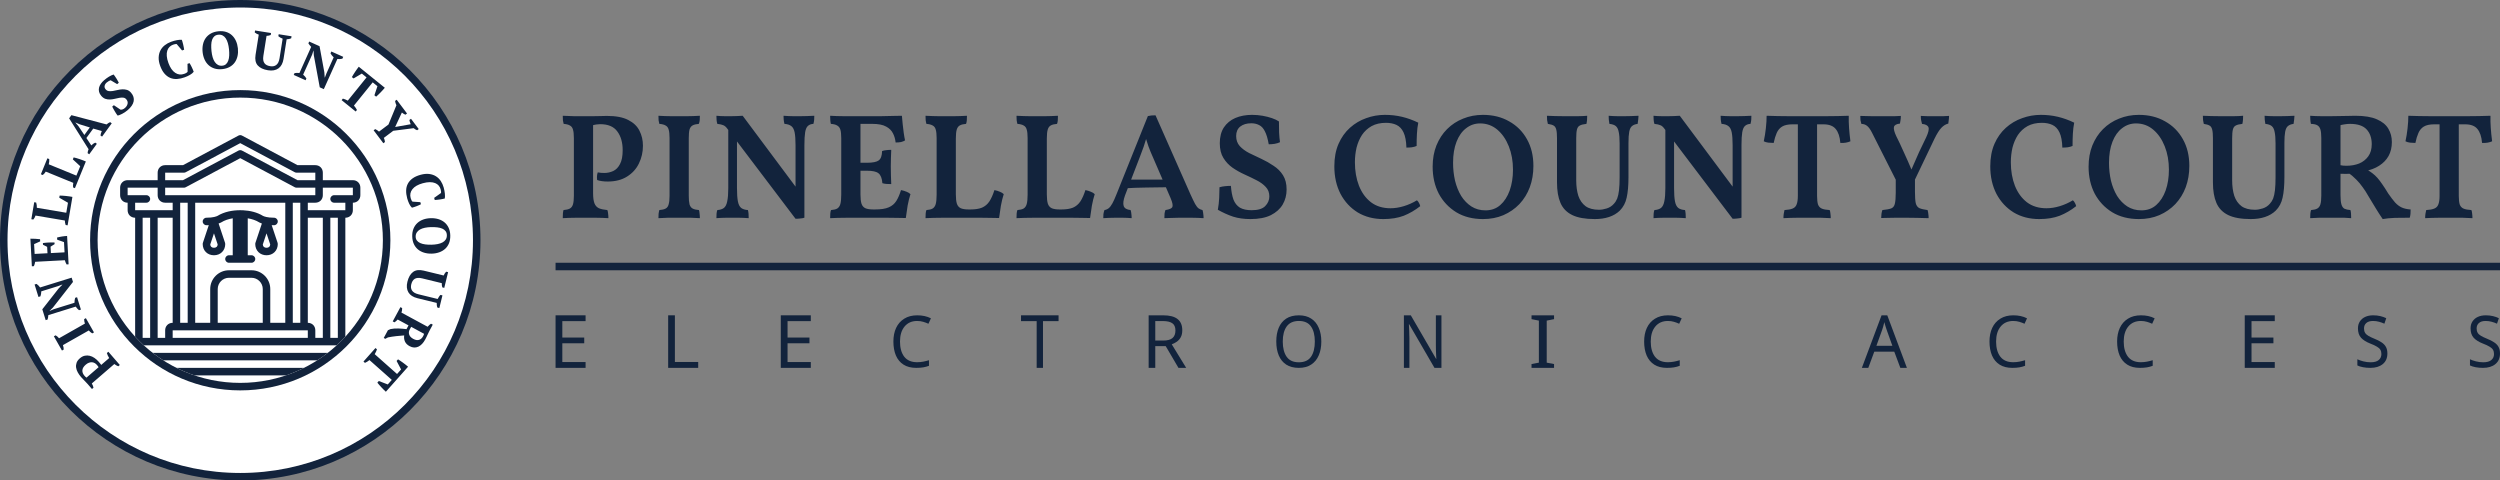 <svg width="333" height="64" viewBox="0 0 333 64" fill="none" xmlns="http://www.w3.org/2000/svg">
<rect x="0" y="0" width="333" height="64" fill="#808080" stroke="none"/>
<circle cx="32" cy="32" r="32" fill="#12233C"/>
<circle cx="32" cy="32" r="31" fill="white"/>
<circle cx="32" cy="32" r="20" fill="#12233C"/>
<circle cx="32" cy="32" r="19" fill="white"/>
<path d="M40.491 49C39.722 49.385 38.924 49.721 38.1 50H25.9C25.076 49.721 24.278 49.385 23.509 49H40.491Z" fill="#12233C"/>
<path d="M43.662 47C43.208 47.354 42.738 47.688 42.252 48H21.748C21.262 47.688 20.792 47.354 20.338 47H43.662Z" fill="#12233C"/>
<path fill-rule="evenodd" clip-rule="evenodd" d="M32.394 28.01C33.315 28.057 34.246 28.275 35.032 28.757C35.168 28.823 35.592 29 36.5 29C36.776 29 37 29.224 37 29.5C37 29.776 36.776 30 36.5 30C36.392 30 36.289 29.995 36.19 29.991L36.975 32.342C36.992 32.393 37 32.446 37 32.5C37 32.914 36.859 33.297 36.578 33.578C36.297 33.859 35.914 34 35.5 34C35.086 34 34.703 33.859 34.422 33.578C34.141 33.297 34 32.914 34 32.5L34.007 32.42C34.011 32.394 34.017 32.367 34.025 32.342L34.881 29.773C34.753 29.729 34.653 29.686 34.576 29.647C34.562 29.64 34.548 29.632 34.535 29.624C34.092 29.347 33.566 29.17 33 29.078V34H33.5C33.776 34 34 34.224 34 34.5C34 34.776 33.776 35 33.5 35H30.5C30.224 35 30 34.776 30 34.5C30 34.224 30.224 34 30.5 34H31V29.078C30.433 29.17 29.908 29.347 29.465 29.624C29.451 29.632 29.438 29.64 29.424 29.647C29.347 29.686 29.246 29.729 29.118 29.773L29.975 32.342C29.992 32.393 30 32.446 30 32.5C30 32.914 29.86 33.297 29.578 33.578C29.297 33.859 28.914 34 28.5 34C28.086 34 27.703 33.859 27.422 33.578C27.14 33.297 27 32.914 27 32.5L27.007 32.42C27.011 32.394 27.017 32.367 27.025 32.342L27.809 29.991C27.711 29.995 27.608 30 27.5 30C27.224 30 27 29.776 27 29.5C27 29.224 27.224 29 27.5 29C28.406 29 28.831 28.823 28.967 28.757C29.866 28.206 30.954 28 32 28L32.394 28.01ZM28.005 32.564C28.017 32.714 28.069 32.811 28.129 32.871C28.198 32.94 28.314 33 28.5 33C28.686 33 28.802 32.94 28.871 32.871C28.931 32.811 28.982 32.714 28.994 32.564L28.5 31.082L28.005 32.564ZM35.005 32.564C35.017 32.714 35.069 32.811 35.129 32.871C35.197 32.94 35.314 33 35.5 33C35.686 33 35.803 32.94 35.871 32.871C35.931 32.811 35.982 32.714 35.994 32.564L35.5 31.082L35.005 32.564Z" fill="#12233C"/>
<path fill-rule="evenodd" clip-rule="evenodd" d="M31.821 18.033C31.956 17.982 32.107 17.99 32.235 18.059L39.626 22H42C42.264 22 42.522 22.09 42.716 22.284C42.91 22.478 43 22.736 43 23V24H47C47.264 24 47.522 24.09 47.716 24.284C47.91 24.478 48 24.736 48 25V26C48 26.264 47.91 26.522 47.716 26.716C47.546 26.885 47.327 26.976 47.099 26.996L47 27V28C47 28.264 46.91 28.522 46.716 28.716C46.546 28.885 46.327 28.976 46.099 28.996L46 29V44.844C45.631 45.245 45.246 45.631 44.845 46H19.155C18.754 45.631 18.369 45.245 18 44.844V29L17.901 28.996C17.673 28.976 17.454 28.885 17.284 28.716C17.09 28.522 17 28.264 17 28V27L16.901 26.996C16.673 26.976 16.454 26.885 16.284 26.716C16.09 26.522 16 26.264 16 26V25C16 24.736 16.09 24.478 16.284 24.284C16.478 24.09 16.736 24 17 24H21V23C21 22.736 21.09 22.478 21.284 22.284C21.478 22.09 21.736 22 22 22H24.374L31.765 18.059L31.821 18.033ZM19 45H20V29H19V45ZM21 45H22V44C22 43.736 22.09 43.478 22.284 43.284C22.454 43.114 22.673 43.024 22.901 43.004L23 43V29H21V45ZM23 45H41V44H23V45ZM41 43L41.099 43.004C41.327 43.024 41.546 43.114 41.716 43.284C41.91 43.478 42 43.736 42 44V45H43V29H41V43ZM44 45H45V29H44V45ZM24 43H25V27H24V43ZM26 43H28V38.5C28 37.124 29.124 36 30.5 36H33.5C34.876 36 36 37.124 36 38.5V43H38V27H26V43ZM30.5 37C29.676 37 29 37.676 29 38.5V43H35V38.5C35 37.676 34.324 37 33.5 37H30.5ZM39 43H40V27H39V43ZM17 26H19.5C19.776 26 20 26.224 20 26.5C20 26.776 19.776 27 19.5 27H18V28H23V27H22C21.736 27 21.478 26.91 21.284 26.716C21.09 26.522 21 26.264 21 26V25H17V26ZM43 26C43 26.264 42.91 26.522 42.716 26.716C42.522 26.91 42.264 27 42 27H41V28H46V27H44.5C44.224 27 44 26.776 44 26.5C44 26.224 44.224 26 44.5 26H47V25H43V26ZM24.735 24.941C24.663 24.98 24.582 25 24.5 25H22V26H42V25H39.5C39.418 25 39.337 24.98 39.265 24.941L32 21.066L24.735 24.941ZM24.735 22.941C24.663 22.98 24.582 23 24.5 23H22V24H24.374L31.765 20.059L31.821 20.033C31.956 19.982 32.107 19.99 32.235 20.059L39.626 24H42V23H39.5C39.418 23 39.337 22.98 39.265 22.941L32 19.066L24.735 22.941Z" fill="#12233C"/>
<path fill-rule="evenodd" clip-rule="evenodd" d="M59.811 32.389C59.691 32.685 59.521 32.936 59.299 33.139C59.076 33.342 58.812 33.498 58.504 33.608C58.195 33.718 57.859 33.777 57.496 33.785C57.132 33.793 56.794 33.749 56.481 33.653C56.169 33.558 55.897 33.413 55.666 33.22C55.435 33.026 55.254 32.784 55.121 32.493C54.989 32.202 54.919 31.865 54.91 31.482C54.901 31.1 54.957 30.76 55.076 30.463C55.196 30.167 55.366 29.916 55.589 29.71C55.811 29.504 56.075 29.347 56.383 29.237C56.691 29.128 57.027 29.069 57.391 29.061C57.755 29.053 58.093 29.097 58.405 29.192C58.718 29.288 58.99 29.434 59.221 29.629C59.451 29.825 59.633 30.068 59.766 30.359C59.898 30.651 59.969 30.987 59.977 31.37C59.985 31.752 59.93 32.092 59.811 32.389ZM59.352 30.789C59.243 30.646 59.096 30.534 58.91 30.452C58.724 30.37 58.503 30.314 58.248 30.285C57.993 30.255 57.716 30.244 57.417 30.25C57.119 30.257 56.843 30.287 56.59 30.339C56.336 30.391 56.119 30.47 55.936 30.574C55.755 30.678 55.613 30.81 55.512 30.969C55.41 31.127 55.361 31.316 55.366 31.535C55.371 31.736 55.427 31.905 55.535 32.043C55.644 32.18 55.79 32.292 55.977 32.376C56.163 32.46 56.384 32.52 56.639 32.554C56.894 32.588 57.171 32.602 57.47 32.595C57.768 32.588 58.044 32.56 58.297 32.51C58.551 32.46 58.769 32.385 58.95 32.286C59.133 32.186 59.274 32.057 59.376 31.898C59.478 31.739 59.525 31.548 59.521 31.324C59.516 31.109 59.46 30.931 59.352 30.789ZM58.967 26.504C58.852 26.528 58.731 26.549 58.604 26.568C58.476 26.586 58.349 26.602 58.224 26.614C58.1 26.627 57.994 26.635 57.908 26.64L57.83 26.356L58.747 25.704C58.758 25.658 58.758 25.587 58.747 25.494C58.735 25.4 58.717 25.306 58.69 25.211C58.64 25.027 58.555 24.864 58.436 24.723C58.317 24.581 58.159 24.469 57.963 24.388C57.766 24.307 57.53 24.265 57.257 24.263C56.982 24.261 56.668 24.31 56.313 24.407C55.669 24.585 55.21 24.849 54.934 25.201C54.658 25.553 54.581 25.949 54.702 26.39C54.737 26.516 54.776 26.621 54.821 26.703C54.865 26.785 54.91 26.836 54.955 26.858L55.991 26.928L56.067 27.205C56 27.243 55.918 27.284 55.821 27.327C55.725 27.371 55.62 27.414 55.509 27.457C55.397 27.5 55.285 27.539 55.174 27.575C55.063 27.61 54.962 27.64 54.872 27.665C54.729 27.535 54.605 27.357 54.5 27.132C54.394 26.907 54.308 26.671 54.239 26.423C54.137 26.05 54.09 25.699 54.099 25.37C54.106 25.04 54.182 24.742 54.323 24.473C54.464 24.204 54.673 23.968 54.949 23.767C55.225 23.564 55.579 23.404 56.011 23.285C56.437 23.168 56.823 23.13 57.167 23.173C57.511 23.217 57.811 23.319 58.068 23.481C58.326 23.642 58.54 23.852 58.711 24.113C58.882 24.373 59.011 24.661 59.098 24.976C59.18 25.273 59.232 25.547 59.256 25.8C59.279 26.052 59.276 26.265 59.246 26.438C59.175 26.458 59.081 26.48 58.967 26.504ZM55.322 17.236C55.239 17.19 55.165 17.137 55.101 17.074L52.382 17.42L51.118 18.372C51.167 18.452 51.202 18.54 51.226 18.637C51.249 18.733 51.266 18.827 51.275 18.918L51.063 19.079L49.767 17.355L49.979 17.196C50.061 17.234 50.146 17.281 50.234 17.337C50.323 17.393 50.407 17.458 50.486 17.532L51.745 16.585L52.803 14.021C52.753 13.923 52.714 13.825 52.686 13.727C52.659 13.627 52.638 13.534 52.624 13.445L52.836 13.285L54.217 15.12L54.004 15.28C53.935 15.25 53.86 15.213 53.78 15.168C53.699 15.124 53.616 15.063 53.53 14.988L52.634 16.916L54.705 16.548C54.659 16.449 54.621 16.349 54.593 16.248C54.563 16.147 54.543 16.058 54.53 15.979L54.743 15.819L55.774 17.189L55.562 17.349C55.485 17.319 55.406 17.281 55.322 17.236ZM50.688 12.317C50.579 12.428 50.474 12.533 50.369 12.632C50.266 12.731 50.176 12.813 50.1 12.877L49.871 12.693L50.274 11.48L49.643 10.97L47.144 14.063C47.224 14.157 47.3 14.254 47.372 14.355C47.443 14.455 47.501 14.552 47.545 14.647L47.378 14.854L45.505 13.341L45.672 13.134C45.768 13.163 45.875 13.2 45.992 13.244C46.109 13.288 46.222 13.341 46.327 13.402L48.826 10.31L48.194 9.799L47.094 10.449L46.871 10.269C46.915 10.185 46.975 10.08 47.052 9.956C47.128 9.832 47.209 9.705 47.295 9.577C47.381 9.448 47.468 9.322 47.556 9.198C47.644 9.074 47.722 8.97 47.789 8.887L51.258 11.69C51.188 11.776 51.102 11.875 51 11.985C50.899 12.096 50.795 12.206 50.688 12.317ZM45.263 7.869C45.143 7.874 45.034 7.87 44.938 7.857L43.133 11.873L42.59 11.629L41.8 7.36L41.765 6.754L41.746 6.746L41.574 7.282L40.378 9.945C40.453 10.004 40.532 10.082 40.614 10.178C40.696 10.273 40.763 10.363 40.812 10.447L40.703 10.69L39.126 9.981L39.234 9.738C39.334 9.722 39.439 9.711 39.552 9.708C39.663 9.705 39.774 9.71 39.886 9.724L41.449 6.244C41.38 6.171 41.312 6.095 41.246 6.014C41.18 5.933 41.123 5.854 41.076 5.777L41.185 5.534L42.564 6.154L43.203 9.633L43.25 10.314L43.275 10.326L43.49 9.764L44.446 7.636C44.359 7.556 44.279 7.47 44.205 7.378C44.132 7.286 44.07 7.196 44.023 7.109L44.135 6.86L45.719 7.571L45.606 7.82C45.497 7.848 45.383 7.864 45.263 7.869ZM38.491 5.195C38.385 5.216 38.28 5.23 38.18 5.238L37.769 7.838C37.675 8.428 37.448 8.851 37.089 9.108C36.728 9.366 36.266 9.449 35.698 9.359C35.081 9.262 34.626 9.048 34.333 8.718C34.04 8.388 33.942 7.919 34.039 7.311L34.466 4.614C34.376 4.586 34.283 4.546 34.188 4.496C34.091 4.445 34.006 4.388 33.931 4.324L33.973 4.061L36.102 4.398L36.061 4.661C35.893 4.734 35.707 4.773 35.503 4.778L35.081 7.44C35.046 7.666 35.041 7.859 35.067 8.019C35.094 8.179 35.148 8.315 35.231 8.424C35.311 8.534 35.418 8.621 35.547 8.684C35.677 8.747 35.826 8.791 35.997 8.818C36.149 8.843 36.292 8.843 36.426 8.819C36.56 8.795 36.681 8.743 36.791 8.661C36.9 8.579 36.993 8.464 37.069 8.315C37.145 8.166 37.2 7.977 37.237 7.747L37.647 5.154C37.545 5.114 37.441 5.064 37.335 5.005C37.228 4.945 37.143 4.885 37.076 4.822L37.118 4.56L38.833 4.831L38.791 5.094C38.698 5.141 38.599 5.174 38.491 5.195ZM31.273 8.313C31.099 8.559 30.872 8.759 30.593 8.915C30.313 9.071 29.983 9.168 29.603 9.208C29.223 9.248 28.879 9.22 28.574 9.125C28.268 9.03 28.004 8.881 27.781 8.676C27.559 8.472 27.379 8.221 27.245 7.922C27.111 7.625 27.025 7.294 26.987 6.932C26.949 6.57 26.966 6.23 27.036 5.91C27.105 5.591 27.228 5.309 27.405 5.062C27.582 4.817 27.81 4.616 28.089 4.46C28.368 4.305 28.698 4.207 29.078 4.167C29.459 4.128 29.803 4.155 30.107 4.25C30.414 4.345 30.676 4.495 30.896 4.7C31.117 4.904 31.295 5.156 31.43 5.454C31.563 5.752 31.649 6.082 31.688 6.444C31.725 6.806 31.709 7.147 31.639 7.466C31.568 7.785 31.447 8.067 31.273 8.313ZM30.504 6.567C30.473 6.27 30.422 5.997 30.352 5.748C30.281 5.501 30.189 5.29 30.074 5.116C29.961 4.942 29.82 4.811 29.654 4.723C29.487 4.635 29.293 4.603 29.07 4.625C28.856 4.648 28.684 4.719 28.551 4.838C28.417 4.957 28.317 5.113 28.25 5.306C28.184 5.498 28.146 5.722 28.138 5.979C28.129 6.235 28.141 6.512 28.171 6.81C28.202 7.106 28.254 7.379 28.326 7.627C28.398 7.876 28.495 8.086 28.613 8.259C28.732 8.432 28.875 8.562 29.041 8.651C29.208 8.739 29.4 8.772 29.618 8.749C29.818 8.729 29.982 8.659 30.11 8.54C30.238 8.421 30.338 8.265 30.406 8.072C30.476 7.88 30.518 7.655 30.53 7.398C30.543 7.141 30.534 6.864 30.504 6.567ZM24.616 10.293C24.253 10.427 23.906 10.502 23.578 10.522C23.25 10.54 22.945 10.49 22.666 10.372C22.386 10.253 22.135 10.065 21.91 9.806C21.685 9.548 21.496 9.208 21.342 8.788C21.189 8.372 21.121 7.991 21.135 7.645C21.15 7.299 21.227 6.991 21.367 6.721C21.506 6.451 21.699 6.22 21.944 6.028C22.189 5.836 22.465 5.684 22.772 5.571C23.061 5.465 23.33 5.39 23.58 5.346C23.83 5.301 24.042 5.287 24.217 5.302C24.242 5.373 24.272 5.463 24.306 5.575C24.34 5.688 24.371 5.806 24.399 5.933C24.428 6.059 24.454 6.183 24.477 6.307C24.5 6.43 24.518 6.534 24.528 6.62L24.252 6.721L23.527 5.861C23.48 5.854 23.41 5.859 23.316 5.878C23.225 5.898 23.133 5.924 23.041 5.957C22.861 6.023 22.705 6.122 22.574 6.252C22.443 6.382 22.345 6.548 22.28 6.751C22.215 6.954 22.193 7.192 22.215 7.465C22.234 7.738 22.309 8.048 22.435 8.394C22.666 9.02 22.967 9.457 23.341 9.702C23.715 9.948 24.115 9.992 24.545 9.834C24.668 9.79 24.768 9.742 24.846 9.69C24.925 9.64 24.973 9.591 24.99 9.544L24.975 8.506L25.244 8.407C25.287 8.471 25.335 8.549 25.387 8.642C25.438 8.735 25.49 8.835 25.541 8.943C25.594 9.051 25.642 9.159 25.687 9.267C25.731 9.374 25.769 9.473 25.801 9.56C25.684 9.713 25.517 9.851 25.301 9.975C25.086 10.099 24.857 10.205 24.616 10.293ZM16.633 14.95C16.506 15.035 16.38 15.108 16.256 15.171C16.132 15.234 16.018 15.286 15.914 15.325C15.81 15.365 15.725 15.386 15.658 15.387C15.592 15.302 15.525 15.207 15.459 15.101C15.394 14.995 15.328 14.888 15.264 14.78C15.199 14.672 15.141 14.568 15.086 14.468C15.03 14.367 14.984 14.278 14.947 14.199L15.166 14.012L16.053 14.609C16.125 14.615 16.211 14.604 16.31 14.577C16.41 14.55 16.519 14.487 16.636 14.387C16.831 14.22 16.95 14.031 16.994 13.819C17.037 13.608 16.981 13.411 16.826 13.231C16.715 13.099 16.579 13.024 16.42 13.007C16.261 12.989 16.086 12.998 15.895 13.032C15.703 13.067 15.503 13.11 15.295 13.161C15.088 13.212 14.878 13.243 14.665 13.253C14.453 13.262 14.246 13.234 14.046 13.169C13.846 13.104 13.66 12.97 13.487 12.767C13.339 12.593 13.242 12.415 13.197 12.233C13.151 12.05 13.149 11.87 13.189 11.691C13.23 11.512 13.31 11.337 13.428 11.166C13.545 10.995 13.693 10.834 13.871 10.682C14.088 10.498 14.302 10.341 14.514 10.212C14.727 10.083 14.934 9.987 15.137 9.924C15.194 9.998 15.258 10.085 15.328 10.185C15.397 10.285 15.464 10.386 15.527 10.488C15.59 10.591 15.648 10.689 15.699 10.783C15.752 10.876 15.794 10.956 15.825 11.021L15.606 11.207L14.738 10.688C14.678 10.703 14.598 10.737 14.498 10.791C14.399 10.845 14.305 10.91 14.217 10.985C14.066 11.113 13.973 11.261 13.937 11.427C13.9 11.593 13.945 11.751 14.072 11.9C14.188 12.035 14.328 12.113 14.493 12.134C14.659 12.155 14.84 12.15 15.034 12.119C15.229 12.087 15.435 12.045 15.651 11.993C15.867 11.94 16.082 11.909 16.295 11.898C16.508 11.889 16.715 11.914 16.914 11.974C17.112 12.034 17.295 12.162 17.462 12.357C17.765 12.712 17.879 13.088 17.805 13.486C17.73 13.884 17.46 14.282 16.995 14.679C16.881 14.775 16.761 14.866 16.633 14.95ZM14.426 16.395C14.51 16.34 14.591 16.298 14.67 16.269L14.885 16.425L13.596 18.197L13.381 18.041C13.399 17.945 13.424 17.844 13.453 17.739C13.484 17.634 13.519 17.538 13.559 17.452L12.42 17.126L11.506 18.382L12.163 19.371C12.312 19.214 12.486 19.089 12.686 18.998L12.9 19.154L11.884 20.553L11.668 20.396C11.675 20.309 11.689 20.219 11.711 20.129C11.734 20.039 11.762 19.954 11.797 19.875L9.207 15.759L9.512 15.34L14.197 16.574C14.267 16.51 14.344 16.45 14.426 16.395ZM10.616 16.559L10.051 16.313L10.043 16.324L10.451 16.811L11.236 17.979L11.965 16.977L10.616 16.559ZM6.493 21.886L10.174 23.39L10.686 22.14L9.703 21.231L9.81 20.966C9.918 20.989 10.041 21.02 10.181 21.06C10.32 21.1 10.467 21.145 10.617 21.197C10.768 21.248 10.914 21.301 11.059 21.354C11.203 21.409 11.328 21.46 11.435 21.508L9.98 25.066L9.734 24.965C9.723 24.845 9.721 24.734 9.727 24.633C9.732 24.532 9.744 24.44 9.764 24.357L6.096 22.858C5.975 23.056 5.84 23.208 5.691 23.313L5.445 23.212L6.314 21.087L6.56 21.188C6.57 21.297 6.568 21.414 6.557 21.538C6.543 21.661 6.522 21.777 6.493 21.886ZM9.053 27.006L7.895 26.335L7.942 26.052C8.052 26.052 8.179 26.056 8.324 26.063C8.469 26.072 8.621 26.085 8.779 26.102C8.937 26.119 9.092 26.138 9.245 26.159C9.397 26.18 9.531 26.203 9.645 26.227L9.006 30.016L8.743 29.972C8.705 29.856 8.679 29.749 8.662 29.649C8.646 29.549 8.639 29.457 8.639 29.372L4.732 28.712C4.656 28.931 4.559 29.108 4.436 29.244L4.174 29.2L4.557 26.936L4.818 26.98C4.852 27.085 4.877 27.199 4.893 27.323C4.906 27.446 4.912 27.563 4.906 27.676L8.827 28.339L9.053 27.006ZM5.336 31.864L5.352 32.151L4.543 32.517L4.613 33.823L6.325 33.732L6.28 32.88L5.726 32.601L5.714 32.377C5.941 32.342 6.194 32.316 6.474 32.302C6.754 32.287 7.016 32.285 7.259 32.295L7.271 32.519L6.734 32.856L6.779 33.709L8.598 33.612L8.525 32.249L7.617 31.926L7.602 31.639C7.689 31.616 7.789 31.592 7.9 31.567C8.011 31.543 8.125 31.521 8.244 31.503C8.361 31.485 8.481 31.47 8.602 31.456C8.723 31.443 8.834 31.434 8.937 31.428L9.138 35.21L8.872 35.224C8.826 35.147 8.781 35.06 8.739 34.965C8.697 34.869 8.663 34.768 8.639 34.661L4.683 34.871C4.669 34.966 4.646 35.066 4.617 35.173C4.588 35.279 4.553 35.374 4.51 35.455L4.244 35.47L4.049 31.792C4.26 31.791 4.477 31.795 4.702 31.807C4.928 31.818 5.139 31.837 5.336 31.864ZM5.133 38.041C5.216 38.128 5.285 38.212 5.339 38.292L9.544 36.984L9.721 37.553L7.045 40.973L6.614 41.399L6.62 41.42L7.137 41.193L9.924 40.326C9.918 40.231 9.924 40.12 9.941 39.994C9.959 39.869 9.982 39.761 10.012 39.668L10.266 39.59L10.779 41.24L10.525 41.319C10.447 41.256 10.37 41.184 10.293 41.102C10.217 41.02 10.146 40.934 10.084 40.841L6.44 41.975C6.433 42.074 6.42 42.176 6.403 42.279C6.387 42.382 6.365 42.477 6.338 42.563L6.084 42.643L5.635 41.198L7.818 38.415L8.299 37.929L8.29 37.902L7.727 38.114L5.499 38.807C5.496 38.925 5.486 39.042 5.466 39.158C5.445 39.274 5.418 39.38 5.385 39.473L5.123 39.555L4.607 37.896L4.869 37.815C4.962 37.879 5.05 37.955 5.133 38.041ZM7.657 44.84C7.737 44.91 7.807 44.982 7.864 45.057L11.31 43.102C11.281 43.012 11.256 42.915 11.234 42.812C11.214 42.708 11.205 42.607 11.208 42.509L11.439 42.378L12.517 44.277L12.285 44.408C12.103 44.297 11.951 44.166 11.829 44.016L8.383 45.97C8.416 46.058 8.442 46.155 8.461 46.264C8.479 46.371 8.486 46.471 8.485 46.563L8.254 46.694L7.177 44.794L7.408 44.663C7.494 44.711 7.577 44.77 7.657 44.84ZM10.639 47.726C10.848 47.545 11.062 47.432 11.287 47.383C11.51 47.335 11.73 47.337 11.949 47.39C12.166 47.441 12.377 47.537 12.58 47.676C12.783 47.815 12.967 47.981 13.133 48.171C13.147 48.189 13.172 48.217 13.205 48.256C13.238 48.294 13.273 48.337 13.31 48.382C13.347 48.428 13.381 48.472 13.414 48.514C13.448 48.557 13.471 48.588 13.482 48.608L14.542 47.693C14.474 47.586 14.412 47.474 14.357 47.357C14.304 47.241 14.262 47.13 14.233 47.025L14.435 46.852L15.959 48.616L15.757 48.79C15.66 48.756 15.566 48.712 15.477 48.657C15.387 48.602 15.303 48.546 15.229 48.488L12.23 51.077C12.285 51.171 12.332 51.267 12.37 51.363C12.408 51.46 12.435 51.554 12.451 51.645L12.25 51.818L11.674 51.151C11.551 51.01 11.404 50.854 11.233 50.685C11.062 50.515 10.911 50.355 10.779 50.202C10.618 50.015 10.479 49.816 10.362 49.606C10.245 49.396 10.17 49.183 10.139 48.967C10.106 48.751 10.127 48.537 10.2 48.326C10.273 48.114 10.42 47.914 10.639 47.726ZM11.243 50.043C11.305 50.113 11.356 50.167 11.395 50.202C11.436 50.238 11.479 50.272 11.522 50.301L13.133 48.91C13.115 48.869 13.081 48.816 13.027 48.751C12.975 48.687 12.932 48.634 12.897 48.596C12.815 48.5 12.721 48.422 12.611 48.361C12.504 48.3 12.387 48.265 12.26 48.253C12.134 48.242 11.999 48.262 11.856 48.311C11.714 48.359 11.568 48.448 11.42 48.576C11.138 48.82 10.988 49.069 10.973 49.323C10.958 49.577 11.049 49.816 11.243 50.043ZM50.211 46.534C50.177 46.629 50.135 46.733 50.086 46.849C50.036 46.965 49.978 47.073 49.912 47.177L52.886 49.815L53.425 49.208L52.827 48.079L53.018 47.864C53.1 47.912 53.201 47.977 53.321 48.059C53.442 48.141 53.564 48.228 53.69 48.319C53.813 48.411 53.935 48.504 54.056 48.598C54.175 48.691 54.275 48.774 54.355 48.846L51.397 52.181C51.313 52.106 51.218 52.016 51.112 51.91C51.007 51.804 50.9 51.694 50.795 51.582C50.69 51.469 50.589 51.358 50.495 51.25C50.401 51.142 50.323 51.048 50.263 50.969L50.458 50.749L51.65 51.208L52.19 50.601L49.215 47.962C49.117 48.037 49.017 48.108 48.913 48.176C48.81 48.243 48.71 48.297 48.612 48.335L48.414 48.159L50.012 46.357L50.211 46.534ZM53.944 45.499C53.832 45.253 53.797 44.978 53.837 44.677C53.491 44.702 53.135 44.734 52.769 44.774C52.401 44.815 52.038 44.87 51.678 44.941L51.322 45.131L51.113 45.018L51.67 43.989L52.015 43.834C52.341 43.767 52.691 43.739 53.066 43.754C53.44 43.769 53.801 43.797 54.146 43.841L54.416 43.343L52.974 42.561C52.902 42.646 52.83 42.715 52.758 42.771C52.685 42.827 52.613 42.882 52.543 42.934L52.31 42.808L53.336 40.911L53.569 41.038C53.57 41.154 53.562 41.262 53.544 41.358C53.525 41.454 53.503 41.548 53.475 41.64L56.959 43.525C57.115 43.345 57.266 43.208 57.411 43.117L57.644 43.243L57.292 43.897C57.247 43.978 57.199 44.072 57.147 44.18C57.094 44.286 57.039 44.399 56.983 44.518C56.928 44.636 56.87 44.756 56.812 44.878C56.754 45.001 56.694 45.117 56.635 45.227C56.513 45.453 56.374 45.648 56.219 45.811C56.064 45.974 55.898 46.096 55.721 46.178C55.543 46.26 55.356 46.296 55.16 46.289C54.965 46.281 54.764 46.222 54.558 46.109C54.261 45.949 54.057 45.745 53.944 45.499ZM54.502 44.558C54.571 44.787 54.754 44.982 55.05 45.142C55.201 45.225 55.343 45.274 55.474 45.292C55.605 45.31 55.726 45.3 55.836 45.264C55.945 45.227 56.044 45.168 56.13 45.087C56.217 45.005 56.291 44.907 56.354 44.791C56.423 44.663 56.466 44.554 56.484 44.462L54.767 43.532L54.569 43.897C54.455 44.108 54.433 44.328 54.502 44.558ZM54.401 38.941C54.174 38.561 54.129 38.093 54.265 37.535C54.413 36.928 54.664 36.492 55.017 36.228C55.369 35.963 55.845 35.903 56.443 36.05L59.096 36.696C59.131 36.609 59.179 36.52 59.236 36.429C59.295 36.337 59.359 36.257 59.429 36.188L59.687 36.25L59.176 38.345L58.918 38.281C58.859 38.108 58.835 37.92 58.847 37.717L56.228 37.078C56.006 37.023 55.814 37.003 55.652 37.017C55.491 37.03 55.352 37.073 55.235 37.145C55.119 37.218 55.024 37.316 54.951 37.439C54.878 37.564 54.82 37.709 54.779 37.877C54.743 38.026 54.731 38.169 54.744 38.305C54.757 38.439 54.799 38.565 54.872 38.682C54.944 38.798 55.052 38.899 55.193 38.987C55.335 39.074 55.52 39.146 55.746 39.201L58.297 39.823C58.345 39.725 58.402 39.625 58.471 39.523C58.538 39.422 58.606 39.342 58.674 39.281L58.933 39.345L58.521 41.031L58.263 40.968C58.224 40.872 58.198 40.769 58.185 40.661C58.174 40.553 58.168 40.447 58.169 40.347L55.612 39.723C55.031 39.581 54.628 39.321 54.401 38.941Z" fill="#12233C"/>
<path d="M74.96 29.06C74.96 28.82 74.967 28.613 74.98 28.44C74.993 28.267 75.02 28.113 75.06 27.98C75.42 27.953 75.7 27.887 75.9 27.78C76.1 27.673 76.24 27.487 76.32 27.22C76.4 26.953 76.44 26.573 76.44 26.08V18.4C76.44 17.893 76.4 17.513 76.32 17.26C76.253 17.007 76.12 16.827 75.92 16.72C75.72 16.6 75.44 16.527 75.08 16.5C75.04 16.367 75.007 16.213 74.98 16.04C74.967 15.853 74.96 15.647 74.96 15.42C75.507 15.447 76.033 15.467 76.54 15.48C77.047 15.48 77.48 15.48 77.84 15.48C78.107 15.48 78.44 15.48 78.84 15.48C79.24 15.467 79.627 15.46 80 15.46C80.387 15.447 80.667 15.44 80.84 15.44C82.04 15.44 82.987 15.62 83.68 15.98C84.387 16.34 84.887 16.82 85.18 17.42C85.487 18.02 85.64 18.687 85.64 19.42C85.64 20.26 85.46 21.047 85.1 21.78C84.753 22.5 84.227 23.08 83.52 23.52C82.827 23.96 81.967 24.18 80.94 24.18C80.38 24.18 79.913 24.113 79.54 23.98C79.513 23.78 79.507 23.6 79.52 23.44C79.533 23.267 79.567 23.107 79.62 22.96C79.767 22.987 79.907 23.007 80.04 23.02C80.187 23.033 80.333 23.04 80.48 23.04C80.907 23.04 81.307 22.953 81.68 22.78C82.053 22.607 82.353 22.3 82.58 21.86C82.82 21.42 82.94 20.8 82.94 20C82.94 18.973 82.7 18.14 82.22 17.5C81.753 16.86 80.993 16.54 79.94 16.54C79.793 16.54 79.627 16.553 79.44 16.58C79.253 16.607 79.02 16.66 78.74 16.74L79 16.42V25.74C79 26.313 79.06 26.76 79.18 27.08C79.3 27.387 79.5 27.607 79.78 27.74C80.073 27.86 80.447 27.94 80.9 27.98C80.953 28.113 80.987 28.273 81 28.46C81.027 28.647 81.04 28.847 81.04 29.06C80.813 29.047 80.533 29.033 80.2 29.02C79.88 29.02 79.533 29.013 79.16 29C78.8 29 78.44 29 78.08 29C77.72 29 77.34 29 76.94 29C76.54 29.013 76.16 29.02 75.8 29.02C75.453 29.033 75.173 29.047 74.96 29.06ZM89.184 18.4C89.184 17.893 89.144 17.513 89.064 17.26C88.997 17.007 88.864 16.827 88.664 16.72C88.464 16.6 88.184 16.527 87.824 16.5C87.784 16.367 87.75 16.207 87.724 16.02C87.71 15.82 87.704 15.62 87.704 15.42C87.944 15.433 88.224 15.447 88.544 15.46C88.864 15.46 89.19 15.467 89.524 15.48C89.87 15.48 90.19 15.48 90.484 15.48C90.79 15.48 91.104 15.48 91.424 15.48C91.744 15.467 92.057 15.46 92.364 15.46C92.67 15.447 92.957 15.433 93.224 15.42C93.224 15.62 93.217 15.813 93.204 16C93.19 16.173 93.15 16.34 93.084 16.5C92.737 16.527 92.464 16.593 92.264 16.7C92.064 16.807 91.924 16.993 91.844 17.26C91.777 17.513 91.744 17.893 91.744 18.4V26.08C91.744 26.573 91.777 26.953 91.844 27.22C91.924 27.487 92.064 27.673 92.264 27.78C92.464 27.887 92.744 27.953 93.104 27.98C93.144 28.1 93.17 28.26 93.184 28.46C93.21 28.647 93.224 28.847 93.224 29.06C92.85 29.033 92.43 29.013 91.964 29C91.51 29 91.044 29 90.564 29C90.07 29 89.564 29 89.044 29C88.537 29.013 88.09 29.033 87.704 29.06C87.704 28.86 87.71 28.667 87.724 28.48C87.75 28.28 87.784 28.113 87.824 27.98C88.184 27.953 88.464 27.887 88.664 27.78C88.864 27.673 88.997 27.487 89.064 27.22C89.144 26.953 89.184 26.573 89.184 26.08V18.4ZM105.966 29.14L96.846 17.1C96.686 16.887 96.519 16.747 96.346 16.68C96.172 16.6 95.906 16.54 95.546 16.5C95.492 16.327 95.459 16.147 95.446 15.96C95.432 15.773 95.426 15.593 95.426 15.42C95.572 15.433 95.752 15.447 95.966 15.46C96.192 15.46 96.426 15.467 96.666 15.48C96.906 15.48 97.112 15.48 97.286 15.48C97.566 15.48 97.852 15.473 98.146 15.46C98.452 15.447 98.712 15.433 98.926 15.42L106.206 25.18L105.966 29.14ZM95.426 29.06C95.426 28.833 95.432 28.633 95.446 28.46C95.459 28.287 95.492 28.127 95.546 27.98C95.919 27.953 96.212 27.86 96.426 27.7C96.639 27.527 96.786 27.233 96.866 26.82C96.959 26.393 97.006 25.807 97.006 25.06V16.76L98.166 16.82V25.06C98.166 25.807 98.206 26.393 98.286 26.82C98.366 27.233 98.512 27.527 98.726 27.7C98.939 27.86 99.239 27.953 99.626 27.98C99.666 28.127 99.692 28.293 99.706 28.48C99.719 28.653 99.726 28.847 99.726 29.06C99.539 29.047 99.319 29.033 99.066 29.02C98.812 29.02 98.559 29.013 98.306 29C98.052 29 97.819 29 97.606 29C97.406 29 97.166 29 96.886 29C96.606 29.013 96.332 29.02 96.066 29.02C95.799 29.033 95.586 29.047 95.426 29.06ZM105.966 29.14V26.56V19.36C105.966 18.613 105.926 18.04 105.846 17.64C105.766 17.24 105.619 16.96 105.406 16.8C105.192 16.627 104.886 16.527 104.486 16.5C104.432 16.273 104.399 16.08 104.386 15.92C104.372 15.747 104.366 15.58 104.366 15.42C104.566 15.433 104.786 15.447 105.026 15.46C105.279 15.46 105.532 15.467 105.786 15.48C106.052 15.48 106.286 15.48 106.486 15.48C106.792 15.48 107.132 15.473 107.506 15.46C107.879 15.447 108.199 15.433 108.466 15.42C108.466 15.593 108.459 15.773 108.446 15.96C108.432 16.133 108.399 16.313 108.346 16.5C108.039 16.513 107.792 16.607 107.606 16.78C107.432 16.94 107.312 17.22 107.246 17.62C107.179 18.02 107.146 18.6 107.146 19.36V29C106.986 29.053 106.806 29.087 106.606 29.1C106.406 29.127 106.192 29.14 105.966 29.14ZM110.574 15.42C110.814 15.433 111.107 15.447 111.454 15.46C111.814 15.46 112.187 15.467 112.574 15.48C112.974 15.48 113.354 15.48 113.714 15.48C114.074 15.48 114.374 15.48 114.614 15.48V25.9C114.614 26.433 114.661 26.847 114.754 27.14C114.847 27.42 115.021 27.62 115.274 27.74C115.527 27.847 115.887 27.9 116.354 27.9L116.074 29C115.701 29 115.254 29 114.734 29C114.214 29 113.681 29 113.134 29C112.587 29.013 112.081 29.02 111.614 29.02C111.161 29.033 110.814 29.047 110.574 29.06C110.574 28.833 110.581 28.633 110.594 28.46C110.607 28.273 110.641 28.113 110.694 27.98C111.054 27.953 111.327 27.887 111.514 27.78C111.714 27.66 111.854 27.46 111.934 27.18C112.014 26.887 112.054 26.467 112.054 25.92V18.4C112.054 17.893 112.014 17.513 111.934 17.26C111.854 17.007 111.714 16.827 111.514 16.72C111.327 16.6 111.047 16.527 110.674 16.5C110.634 16.367 110.607 16.2 110.594 16C110.581 15.787 110.574 15.593 110.574 15.42ZM120.014 25.32C120.294 25.373 120.541 25.447 120.754 25.54C120.967 25.62 121.141 25.727 121.274 25.86C121.127 26.313 121.001 26.827 120.894 27.4C120.801 27.96 120.721 28.507 120.654 29.04C120.361 29.027 119.967 29.02 119.474 29.02C118.981 29.02 118.441 29.013 117.854 29C117.267 29 116.674 29 116.074 29L116.354 27.9H116.534C117.334 27.9 117.947 27.807 118.374 27.62C118.814 27.433 119.154 27.147 119.394 26.76C119.634 26.373 119.841 25.893 120.014 25.32ZM118.714 19.96C118.701 20.28 118.687 20.633 118.674 21.02C118.661 21.393 118.654 21.78 118.654 22.18C118.654 22.593 118.661 23.007 118.674 23.42C118.687 23.833 118.701 24.2 118.714 24.52C118.474 24.52 118.261 24.513 118.074 24.5C117.887 24.487 117.707 24.453 117.534 24.4C117.481 23.747 117.307 23.307 117.014 23.08C116.734 22.853 116.221 22.74 115.474 22.74H114.134V21.68H115.474C116.247 21.68 116.774 21.573 117.054 21.36C117.334 21.147 117.481 20.733 117.494 20.12C117.681 20.053 117.874 20.013 118.074 20C118.287 19.973 118.501 19.96 118.714 19.96ZM120.134 15.42C120.161 15.727 120.194 16.087 120.234 16.5C120.274 16.9 120.321 17.293 120.374 17.68C120.427 18.067 120.487 18.407 120.554 18.7C120.407 18.793 120.227 18.867 120.014 18.92C119.814 18.96 119.574 18.98 119.294 18.98C119.254 18.553 119.141 18.153 118.954 17.78C118.767 17.393 118.461 17.087 118.034 16.86C117.607 16.62 116.994 16.5 116.194 16.5H114.034L114.554 15.48C115.581 15.48 116.461 15.48 117.194 15.48C117.927 15.467 118.534 15.453 119.014 15.44C119.494 15.427 119.867 15.42 120.134 15.42ZM129.239 27.9C129.892 27.9 130.412 27.82 130.799 27.66C131.199 27.487 131.525 27.213 131.779 26.84C132.032 26.453 132.259 25.947 132.459 25.32C132.725 25.373 132.965 25.447 133.179 25.54C133.392 25.62 133.565 25.727 133.699 25.86C133.552 26.313 133.425 26.827 133.319 27.4C133.225 27.96 133.145 28.507 133.079 29.04C132.785 29.027 132.399 29.02 131.919 29.02C131.439 29.02 130.919 29.013 130.359 29C129.812 29 129.285 29 128.779 29C128.405 29 127.959 29 127.439 29C126.919 29 126.385 29 125.839 29C125.292 29.013 124.785 29.02 124.319 29.02C123.865 29.033 123.519 29.047 123.279 29.06C123.279 28.833 123.285 28.633 123.299 28.46C123.312 28.273 123.345 28.113 123.399 27.98C123.759 27.953 124.032 27.887 124.219 27.78C124.419 27.66 124.559 27.46 124.639 27.18C124.719 26.887 124.759 26.467 124.759 25.92V18.4C124.759 17.893 124.719 17.513 124.639 17.26C124.572 17.007 124.439 16.827 124.239 16.72C124.039 16.6 123.759 16.527 123.399 16.5C123.359 16.367 123.325 16.2 123.299 16C123.285 15.787 123.279 15.593 123.279 15.42C123.599 15.433 123.912 15.447 124.219 15.46C124.539 15.46 124.852 15.467 125.159 15.48C125.465 15.48 125.759 15.48 126.039 15.48C126.345 15.48 126.659 15.48 126.979 15.48C127.299 15.467 127.612 15.46 127.919 15.46C128.239 15.447 128.532 15.433 128.799 15.42C128.799 15.62 128.792 15.82 128.779 16.02C128.765 16.207 128.732 16.367 128.679 16.5C128.332 16.527 128.059 16.593 127.859 16.7C127.659 16.807 127.519 16.993 127.439 17.26C127.359 17.527 127.319 17.92 127.319 18.44V25.9C127.319 26.433 127.365 26.847 127.459 27.14C127.552 27.42 127.725 27.62 127.979 27.74C128.232 27.847 128.592 27.9 129.059 27.9H129.239ZM141.358 27.9C142.011 27.9 142.531 27.82 142.918 27.66C143.318 27.487 143.644 27.213 143.898 26.84C144.151 26.453 144.378 25.947 144.578 25.32C144.844 25.373 145.084 25.447 145.298 25.54C145.511 25.62 145.684 25.727 145.818 25.86C145.671 26.313 145.544 26.827 145.438 27.4C145.344 27.96 145.264 28.507 145.198 29.04C144.904 29.027 144.518 29.02 144.038 29.02C143.558 29.02 143.038 29.013 142.478 29C141.931 29 141.404 29 140.898 29C140.524 29 140.078 29 139.558 29C139.038 29 138.504 29 137.958 29C137.411 29.013 136.904 29.02 136.438 29.02C135.984 29.033 135.637 29.047 135.398 29.06C135.398 28.833 135.404 28.633 135.418 28.46C135.431 28.273 135.464 28.113 135.518 27.98C135.878 27.953 136.151 27.887 136.338 27.78C136.538 27.66 136.678 27.46 136.758 27.18C136.838 26.887 136.878 26.467 136.878 25.92V18.4C136.878 17.893 136.838 17.513 136.758 17.26C136.691 17.007 136.558 16.827 136.358 16.72C136.158 16.6 135.878 16.527 135.518 16.5C135.478 16.367 135.444 16.2 135.418 16C135.404 15.787 135.398 15.593 135.398 15.42C135.718 15.433 136.031 15.447 136.338 15.46C136.658 15.46 136.971 15.467 137.278 15.48C137.584 15.48 137.878 15.48 138.158 15.48C138.464 15.48 138.778 15.48 139.098 15.48C139.418 15.467 139.731 15.46 140.038 15.46C140.358 15.447 140.651 15.433 140.918 15.42C140.918 15.62 140.911 15.82 140.898 16.02C140.884 16.207 140.851 16.367 140.798 16.5C140.451 16.527 140.178 16.593 139.978 16.7C139.778 16.807 139.638 16.993 139.558 17.26C139.478 17.527 139.438 17.92 139.438 18.44V25.9C139.438 26.433 139.484 26.847 139.577 27.14C139.671 27.42 139.844 27.62 140.098 27.74C140.351 27.847 140.711 27.9 141.178 27.9H141.358ZM153.916 15.36L158.576 25.9C158.83 26.46 159.036 26.887 159.196 27.18C159.356 27.46 159.51 27.653 159.656 27.76C159.816 27.867 159.99 27.94 160.176 27.98C160.23 28.153 160.263 28.327 160.276 28.5C160.303 28.66 160.316 28.847 160.316 29.06C160.143 29.047 159.89 29.033 159.556 29.02C159.236 29.02 158.91 29.013 158.576 29C158.243 29 157.97 29 157.756 29C157.596 29 157.39 29 157.136 29C156.896 29.013 156.643 29.02 156.376 29.02C156.11 29.033 155.863 29.04 155.636 29.04C155.41 29.053 155.23 29.06 155.096 29.06C155.096 28.833 155.103 28.633 155.116 28.46C155.143 28.287 155.183 28.127 155.236 27.98C155.756 27.9 156.063 27.767 156.156 27.58C156.25 27.38 156.176 26.993 155.936 26.42L153.576 20.96C153.336 20.427 153.136 19.94 152.976 19.5C152.816 19.047 152.656 18.553 152.496 18.02H152.816C152.656 18.567 152.496 19.073 152.336 19.54C152.176 20.007 152.003 20.473 151.816 20.94L149.856 26.02C149.63 26.647 149.57 27.12 149.676 27.44C149.783 27.747 150.09 27.927 150.596 27.98C150.65 28.127 150.683 28.293 150.696 28.48C150.723 28.653 150.736 28.847 150.736 29.06C150.59 29.047 150.396 29.033 150.156 29.02C149.93 29.02 149.683 29.013 149.416 29C149.163 29 148.923 29 148.696 29C148.363 29 148.036 29.007 147.716 29.02C147.396 29.033 147.143 29.047 146.956 29.06C146.956 28.873 146.963 28.693 146.976 28.52C147.003 28.333 147.05 28.153 147.116 27.98C147.343 27.94 147.536 27.853 147.696 27.72C147.856 27.587 148.016 27.373 148.176 27.08C148.336 26.787 148.516 26.387 148.716 25.88L152.896 15.46C153.07 15.42 153.23 15.393 153.376 15.38C153.523 15.367 153.703 15.36 153.916 15.36ZM155.256 23.92L155.516 24.94C154.623 24.94 153.676 24.953 152.676 24.98C151.69 24.993 150.756 25.027 149.876 25.08L150.196 23.92H155.256ZM166.556 29.18C165.703 29.18 164.936 29.073 164.256 28.86C163.576 28.633 162.896 28.327 162.216 27.94C162.31 27.42 162.37 26.9 162.396 26.38C162.423 25.847 162.436 25.367 162.436 24.94C162.663 24.873 162.91 24.827 163.176 24.8C163.443 24.773 163.703 24.76 163.956 24.76C164.01 25.493 164.123 26.1 164.296 26.58C164.483 27.06 164.77 27.42 165.156 27.66C165.556 27.887 166.076 28 166.716 28C167.556 28 168.156 27.82 168.516 27.46C168.89 27.087 169.076 26.653 169.076 26.16C169.076 25.653 168.916 25.233 168.596 24.9C168.276 24.553 167.863 24.253 167.356 24C166.863 23.747 166.336 23.493 165.776 23.24C165.216 22.987 164.683 22.687 164.176 22.34C163.683 21.993 163.276 21.56 162.956 21.04C162.636 20.52 162.476 19.867 162.476 19.08C162.476 18.24 162.656 17.54 163.016 16.98C163.39 16.42 163.896 16 164.536 15.72C165.19 15.44 165.936 15.3 166.776 15.3C167.256 15.3 167.723 15.34 168.176 15.42C168.63 15.5 169.05 15.607 169.436 15.74C169.823 15.873 170.13 16.02 170.356 16.18C170.356 16.633 170.363 17.12 170.376 17.64C170.403 18.16 170.443 18.593 170.496 18.94C170.31 19.033 170.07 19.107 169.776 19.16C169.496 19.2 169.236 19.22 168.996 19.22C168.863 18.46 168.69 17.88 168.476 17.48C168.276 17.08 168.023 16.807 167.716 16.66C167.41 16.5 167.063 16.42 166.676 16.42C166.063 16.42 165.57 16.567 165.196 16.86C164.836 17.153 164.656 17.573 164.656 18.12C164.656 18.653 164.816 19.1 165.136 19.46C165.456 19.807 165.87 20.113 166.376 20.38C166.896 20.633 167.443 20.893 168.016 21.16C168.59 21.427 169.13 21.733 169.636 22.08C170.156 22.413 170.576 22.833 170.896 23.34C171.216 23.847 171.376 24.48 171.376 25.24C171.376 25.973 171.203 26.64 170.856 27.24C170.51 27.827 169.983 28.3 169.276 28.66C168.57 29.007 167.663 29.18 166.556 29.18ZM184.254 29.18C182.974 29.18 181.84 28.887 180.854 28.3C179.88 27.7 179.114 26.873 178.554 25.82C178.007 24.753 177.734 23.533 177.734 22.16C177.734 21.013 177.92 20.013 178.294 19.16C178.667 18.307 179.174 17.593 179.814 17.02C180.454 16.447 181.174 16.02 181.974 15.74C182.774 15.447 183.607 15.3 184.474 15.3C185.274 15.3 186.034 15.387 186.754 15.56C187.474 15.733 188.194 15.993 188.914 16.34C188.82 16.807 188.76 17.307 188.734 17.84C188.707 18.36 188.694 18.893 188.694 19.44C188.52 19.52 188.307 19.58 188.054 19.62C187.814 19.647 187.574 19.66 187.334 19.66C187.307 18.793 187.18 18.12 186.954 17.64C186.727 17.16 186.414 16.827 186.014 16.64C185.614 16.453 185.147 16.36 184.614 16.36C183.867 16.36 183.227 16.507 182.694 16.8C182.174 17.093 181.747 17.487 181.414 17.98C181.094 18.473 180.854 19.033 180.694 19.66C180.547 20.287 180.474 20.94 180.474 21.62C180.474 22.767 180.654 23.807 181.014 24.74C181.387 25.673 181.92 26.407 182.614 26.94C183.32 27.473 184.187 27.74 185.214 27.74C185.787 27.74 186.38 27.647 186.994 27.46C187.607 27.273 188.187 27.013 188.734 26.68C188.84 26.76 188.934 26.88 189.014 27.04C189.094 27.187 189.147 27.327 189.174 27.46C188.48 28.007 187.747 28.433 186.974 28.74C186.2 29.033 185.294 29.18 184.254 29.18ZM197.529 29.18C196.169 29.18 194.989 28.88 193.989 28.28C192.989 27.667 192.209 26.84 191.649 25.8C191.102 24.747 190.829 23.547 190.829 22.2C190.829 21.16 190.996 20.22 191.329 19.38C191.676 18.527 192.149 17.8 192.749 17.2C193.362 16.587 194.076 16.12 194.889 15.8C195.702 15.467 196.582 15.3 197.529 15.3C198.849 15.3 200.009 15.587 201.009 16.16C202.022 16.72 202.816 17.513 203.389 18.54C203.962 19.553 204.249 20.74 204.249 22.1C204.249 23.127 204.089 24.073 203.769 24.94C203.449 25.793 202.989 26.54 202.389 27.18C201.789 27.807 201.076 28.3 200.249 28.66C199.436 29.007 198.529 29.18 197.529 29.18ZM197.869 28.02C198.642 28.02 199.296 27.787 199.829 27.32C200.376 26.84 200.796 26.193 201.089 25.38C201.382 24.553 201.529 23.627 201.529 22.6C201.529 21.453 201.342 20.413 200.969 19.48C200.596 18.547 200.082 17.807 199.429 17.26C198.776 16.713 198.016 16.44 197.149 16.44C196.456 16.44 195.836 16.653 195.289 17.08C194.742 17.493 194.316 18.093 194.009 18.88C193.702 19.667 193.549 20.6 193.549 21.68C193.549 22.507 193.636 23.3 193.809 24.06C193.996 24.82 194.269 25.5 194.629 26.1C195.002 26.687 195.456 27.153 195.989 27.5C196.536 27.847 197.162 28.02 197.869 28.02ZM216.913 23.56C216.913 24.707 216.833 25.627 216.673 26.32C216.526 27.013 216.22 27.593 215.753 28.06C215.366 28.433 214.893 28.713 214.333 28.9C213.773 29.087 213.14 29.18 212.433 29.18C211.153 29.18 210.146 29 209.413 28.64C208.68 28.28 208.16 27.74 207.853 27.02C207.546 26.3 207.393 25.4 207.393 24.32V18.42C207.393 17.9 207.36 17.513 207.293 17.26C207.226 16.993 207.106 16.813 206.933 16.72C206.773 16.627 206.52 16.553 206.173 16.5C206.133 16.34 206.1 16.167 206.073 15.98C206.06 15.793 206.053 15.607 206.053 15.42C206.32 15.433 206.68 15.447 207.133 15.46C207.586 15.473 208.04 15.48 208.493 15.48C208.72 15.48 208.966 15.48 209.233 15.48C209.513 15.48 209.786 15.48 210.053 15.48C210.333 15.467 210.593 15.46 210.833 15.46C211.073 15.447 211.266 15.433 211.413 15.42C211.413 15.62 211.406 15.807 211.393 15.98C211.38 16.153 211.353 16.327 211.313 16.5C210.926 16.54 210.633 16.613 210.433 16.72C210.246 16.813 210.12 16.987 210.053 17.24C209.986 17.493 209.953 17.887 209.953 18.42V24.02C209.953 24.793 210.046 25.48 210.233 26.08C210.433 26.667 210.753 27.127 211.193 27.46C211.633 27.78 212.233 27.94 212.993 27.94C213.313 27.94 213.66 27.88 214.033 27.76C214.406 27.64 214.72 27.433 214.973 27.14C215.16 26.94 215.306 26.707 215.413 26.44C215.52 26.16 215.6 25.793 215.653 25.34C215.706 24.887 215.733 24.313 215.733 23.62V19.1C215.733 18.447 215.693 17.94 215.613 17.58C215.546 17.22 215.42 16.96 215.233 16.8C215.046 16.64 214.76 16.54 214.373 16.5C214.333 16.287 214.306 16.1 214.293 15.94C214.28 15.767 214.273 15.593 214.273 15.42C214.446 15.433 214.646 15.447 214.873 15.46C215.113 15.46 215.353 15.467 215.593 15.48C215.846 15.48 216.073 15.48 216.273 15.48C216.606 15.48 216.953 15.473 217.313 15.46C217.686 15.447 218 15.433 218.253 15.42C218.253 15.58 218.24 15.747 218.213 15.92C218.2 16.08 218.173 16.273 218.133 16.5C217.813 16.54 217.56 16.64 217.373 16.8C217.2 16.947 217.08 17.2 217.013 17.56C216.946 17.907 216.913 18.4 216.913 19.04V23.56ZM230.786 29.14L221.666 17.1C221.506 16.887 221.339 16.747 221.166 16.68C220.993 16.6 220.726 16.54 220.366 16.5C220.313 16.327 220.279 16.147 220.266 15.96C220.253 15.773 220.246 15.593 220.246 15.42C220.393 15.433 220.573 15.447 220.786 15.46C221.013 15.46 221.246 15.467 221.486 15.48C221.726 15.48 221.933 15.48 222.106 15.48C222.386 15.48 222.673 15.473 222.966 15.46C223.273 15.447 223.533 15.433 223.746 15.42L231.026 25.18L230.786 29.14ZM220.246 29.06C220.246 28.833 220.253 28.633 220.266 28.46C220.279 28.287 220.313 28.127 220.366 27.98C220.739 27.953 221.033 27.86 221.246 27.7C221.459 27.527 221.606 27.233 221.686 26.82C221.779 26.393 221.826 25.807 221.826 25.06V16.76L222.986 16.82V25.06C222.986 25.807 223.026 26.393 223.106 26.82C223.186 27.233 223.333 27.527 223.546 27.7C223.759 27.86 224.059 27.953 224.446 27.98C224.486 28.127 224.513 28.293 224.526 28.48C224.539 28.653 224.546 28.847 224.546 29.06C224.359 29.047 224.139 29.033 223.886 29.02C223.633 29.02 223.379 29.013 223.126 29C222.873 29 222.639 29 222.426 29C222.226 29 221.986 29 221.706 29C221.426 29.013 221.153 29.02 220.886 29.02C220.619 29.033 220.406 29.047 220.246 29.06ZM230.786 29.14V26.56V19.36C230.786 18.613 230.746 18.04 230.666 17.64C230.586 17.24 230.439 16.96 230.226 16.8C230.013 16.627 229.706 16.527 229.306 16.5C229.253 16.273 229.219 16.08 229.206 15.92C229.193 15.747 229.186 15.58 229.186 15.42C229.386 15.433 229.606 15.447 229.846 15.46C230.099 15.46 230.353 15.467 230.606 15.48C230.873 15.48 231.106 15.48 231.306 15.48C231.613 15.48 231.953 15.473 232.326 15.46C232.699 15.447 233.019 15.433 233.286 15.42C233.286 15.593 233.279 15.773 233.266 15.96C233.253 16.133 233.219 16.313 233.166 16.5C232.859 16.513 232.613 16.607 232.426 16.78C232.253 16.94 232.133 17.22 232.066 17.62C231.999 18.02 231.966 18.6 231.966 19.36V29C231.806 29.053 231.626 29.087 231.426 29.1C231.226 29.127 231.013 29.14 230.786 29.14ZM238.754 16.56C238.168 16.56 237.708 16.66 237.374 16.86C237.054 17.06 236.814 17.347 236.654 17.72C236.494 18.08 236.361 18.52 236.254 19.04C236.028 19.04 235.794 19.027 235.554 19C235.314 18.973 235.108 18.913 234.934 18.82C235.054 18.26 235.148 17.68 235.214 17.08C235.281 16.467 235.314 15.913 235.314 15.42C235.741 15.433 236.228 15.447 236.774 15.46C237.321 15.473 237.921 15.48 238.574 15.48C239.241 15.48 239.981 15.48 240.794 15.48C241.554 15.48 242.268 15.48 242.934 15.48C243.614 15.48 244.228 15.473 244.774 15.46C245.334 15.447 245.828 15.433 246.254 15.42C246.241 15.927 246.254 16.467 246.294 17.04C246.334 17.6 246.394 18.193 246.474 18.82C246.301 18.9 246.101 18.96 245.874 19C245.648 19.04 245.401 19.053 245.134 19.04C245.068 18.213 244.861 17.593 244.514 17.18C244.181 16.767 243.634 16.56 242.874 16.56H238.754ZM239.474 16.08H242.034V26.08C242.034 26.573 242.074 26.953 242.154 27.22C242.248 27.487 242.414 27.673 242.654 27.78C242.894 27.887 243.248 27.953 243.714 27.98C243.768 28.1 243.801 28.26 243.814 28.46C243.841 28.647 243.854 28.847 243.854 29.06C243.441 29.033 242.968 29.013 242.434 29C241.914 29 241.374 29 240.814 29C240.441 29 240.048 29 239.634 29C239.234 29.013 238.854 29.02 238.494 29.02C238.134 29.033 237.821 29.047 237.554 29.06C237.554 28.86 237.568 28.667 237.594 28.48C237.621 28.28 237.654 28.113 237.694 27.98C238.161 27.953 238.521 27.887 238.774 27.78C239.041 27.673 239.221 27.487 239.314 27.22C239.421 26.953 239.474 26.573 239.474 26.08V16.08ZM255.073 23.74V25.52C255.073 26.2 255.106 26.707 255.173 27.04C255.253 27.373 255.413 27.6 255.653 27.72C255.893 27.827 256.26 27.913 256.753 27.98C256.806 28.153 256.84 28.327 256.853 28.5C256.88 28.66 256.893 28.847 256.893 29.06C256.413 29.047 255.9 29.033 255.353 29.02C254.806 29.007 254.286 29 253.793 29C253.433 29 253.053 29 252.653 29C252.253 29.013 251.873 29.02 251.513 29.02C251.153 29.02 250.84 29.027 250.573 29.04C250.586 28.853 250.6 28.667 250.613 28.48C250.64 28.293 250.68 28.127 250.733 27.98C251.266 27.927 251.66 27.853 251.913 27.76C252.166 27.653 252.326 27.447 252.393 27.14C252.473 26.82 252.513 26.333 252.513 25.68V23.74H255.073ZM254.593 24.92H253.013L249.353 17.68C249.14 17.253 248.926 16.953 248.713 16.78C248.513 16.607 248.253 16.513 247.933 16.5C247.88 16.327 247.84 16.16 247.813 16C247.8 15.827 247.793 15.64 247.793 15.44C248.02 15.44 248.28 15.447 248.573 15.46C248.866 15.46 249.16 15.467 249.453 15.48C249.76 15.48 250.04 15.48 250.293 15.48C250.546 15.48 250.853 15.48 251.213 15.48C251.586 15.48 251.953 15.48 252.313 15.48C252.673 15.467 252.966 15.453 253.193 15.44C253.193 15.653 253.18 15.833 253.153 15.98C253.14 16.127 253.113 16.287 253.073 16.46C252.593 16.513 252.326 16.667 252.273 16.92C252.22 17.173 252.32 17.573 252.573 18.12C252.88 18.72 253.213 19.427 253.573 20.24C253.946 21.04 254.313 21.873 254.673 22.74H254.533C254.92 21.847 255.28 21.027 255.613 20.28C255.96 19.533 256.28 18.867 256.573 18.28C256.866 17.653 256.966 17.213 256.873 16.96C256.78 16.707 256.493 16.553 256.013 16.5C255.973 16.327 255.933 16.16 255.893 16C255.866 15.84 255.853 15.653 255.853 15.44C256.133 15.453 256.453 15.467 256.813 15.48C257.173 15.48 257.52 15.48 257.853 15.48C258.16 15.48 258.466 15.48 258.773 15.48C259.08 15.467 259.36 15.453 259.613 15.44C259.613 15.64 259.6 15.82 259.573 15.98C259.56 16.14 259.54 16.3 259.513 16.46C259.18 16.54 258.873 16.727 258.593 17.02C258.313 17.313 258.006 17.8 257.673 18.48L254.593 24.92ZM271.624 29.18C270.344 29.18 269.211 28.887 268.224 28.3C267.251 27.7 266.484 26.873 265.924 25.82C265.377 24.753 265.104 23.533 265.104 22.16C265.104 21.013 265.291 20.013 265.664 19.16C266.037 18.307 266.544 17.593 267.184 17.02C267.824 16.447 268.544 16.02 269.344 15.74C270.144 15.447 270.977 15.3 271.844 15.3C272.644 15.3 273.404 15.387 274.124 15.56C274.844 15.733 275.564 15.993 276.284 16.34C276.191 16.807 276.131 17.307 276.104 17.84C276.077 18.36 276.064 18.893 276.064 19.44C275.891 19.52 275.677 19.58 275.424 19.62C275.184 19.647 274.944 19.66 274.704 19.66C274.677 18.793 274.551 18.12 274.324 17.64C274.097 17.16 273.784 16.827 273.384 16.64C272.984 16.453 272.517 16.36 271.984 16.36C271.237 16.36 270.597 16.507 270.064 16.8C269.544 17.093 269.117 17.487 268.784 17.98C268.464 18.473 268.224 19.033 268.064 19.66C267.917 20.287 267.844 20.94 267.844 21.62C267.844 22.767 268.024 23.807 268.384 24.74C268.757 25.673 269.291 26.407 269.984 26.94C270.691 27.473 271.557 27.74 272.584 27.74C273.157 27.74 273.751 27.647 274.364 27.46C274.977 27.273 275.557 27.013 276.104 26.68C276.211 26.76 276.304 26.88 276.384 27.04C276.464 27.187 276.517 27.327 276.544 27.46C275.851 28.007 275.117 28.433 274.344 28.74C273.571 29.033 272.664 29.18 271.624 29.18ZM284.899 29.18C283.539 29.18 282.359 28.88 281.359 28.28C280.359 27.667 279.579 26.84 279.019 25.8C278.473 24.747 278.199 23.547 278.199 22.2C278.199 21.16 278.366 20.22 278.699 19.38C279.046 18.527 279.519 17.8 280.119 17.2C280.733 16.587 281.446 16.12 282.259 15.8C283.073 15.467 283.953 15.3 284.899 15.3C286.219 15.3 287.379 15.587 288.379 16.16C289.393 16.72 290.186 17.513 290.759 18.54C291.333 19.553 291.619 20.74 291.619 22.1C291.619 23.127 291.459 24.073 291.139 24.94C290.819 25.793 290.359 26.54 289.759 27.18C289.159 27.807 288.446 28.3 287.619 28.66C286.806 29.007 285.899 29.18 284.899 29.18ZM285.239 28.02C286.013 28.02 286.666 27.787 287.199 27.32C287.746 26.84 288.166 26.193 288.459 25.38C288.753 24.553 288.899 23.627 288.899 22.6C288.899 21.453 288.713 20.413 288.339 19.48C287.966 18.547 287.453 17.807 286.799 17.26C286.146 16.713 285.386 16.44 284.519 16.44C283.826 16.44 283.206 16.653 282.659 17.08C282.113 17.493 281.686 18.093 281.379 18.88C281.073 19.667 280.919 20.6 280.919 21.68C280.919 22.507 281.006 23.3 281.179 24.06C281.366 24.82 281.639 25.5 281.999 26.1C282.373 26.687 282.826 27.153 283.359 27.5C283.906 27.847 284.533 28.02 285.239 28.02ZM304.283 23.56C304.283 24.707 304.203 25.627 304.043 26.32C303.897 27.013 303.59 27.593 303.123 28.06C302.737 28.433 302.263 28.713 301.703 28.9C301.143 29.087 300.51 29.18 299.803 29.18C298.523 29.18 297.517 29 296.783 28.64C296.05 28.28 295.53 27.74 295.223 27.02C294.917 26.3 294.763 25.4 294.763 24.32V18.42C294.763 17.9 294.73 17.513 294.663 17.26C294.597 16.993 294.477 16.813 294.303 16.72C294.143 16.627 293.89 16.553 293.543 16.5C293.503 16.34 293.47 16.167 293.443 15.98C293.43 15.793 293.423 15.607 293.423 15.42C293.69 15.433 294.05 15.447 294.503 15.46C294.957 15.473 295.41 15.48 295.863 15.48C296.09 15.48 296.337 15.48 296.603 15.48C296.883 15.48 297.157 15.48 297.423 15.48C297.703 15.467 297.963 15.46 298.203 15.46C298.443 15.447 298.637 15.433 298.783 15.42C298.783 15.62 298.777 15.807 298.763 15.98C298.75 16.153 298.723 16.327 298.683 16.5C298.297 16.54 298.003 16.613 297.803 16.72C297.617 16.813 297.49 16.987 297.423 17.24C297.357 17.493 297.323 17.887 297.323 18.42V24.02C297.323 24.793 297.417 25.48 297.603 26.08C297.803 26.667 298.123 27.127 298.563 27.46C299.003 27.78 299.603 27.94 300.363 27.94C300.683 27.94 301.03 27.88 301.403 27.76C301.777 27.64 302.09 27.433 302.343 27.14C302.53 26.94 302.677 26.707 302.783 26.44C302.89 26.16 302.97 25.793 303.023 25.34C303.077 24.887 303.103 24.313 303.103 23.62V19.1C303.103 18.447 303.063 17.94 302.983 17.58C302.917 17.22 302.79 16.96 302.603 16.8C302.417 16.64 302.13 16.54 301.743 16.5C301.703 16.287 301.677 16.1 301.663 15.94C301.65 15.767 301.643 15.593 301.643 15.42C301.817 15.433 302.017 15.447 302.243 15.46C302.483 15.46 302.723 15.467 302.963 15.48C303.217 15.48 303.443 15.48 303.643 15.48C303.977 15.48 304.323 15.473 304.683 15.46C305.057 15.447 305.37 15.433 305.623 15.42C305.623 15.58 305.61 15.747 305.583 15.92C305.57 16.08 305.543 16.273 305.503 16.5C305.183 16.54 304.93 16.64 304.743 16.8C304.57 16.947 304.45 17.2 304.383 17.56C304.317 17.907 304.283 18.4 304.283 19.04V23.56ZM317.376 29.18C317.03 28.673 316.716 28.187 316.436 27.72C316.156 27.24 315.83 26.7 315.456 26.1C315.203 25.647 314.95 25.253 314.696 24.92C314.456 24.573 314.176 24.24 313.856 23.92C313.55 23.6 313.156 23.267 312.676 22.92L313.376 23.14C313.016 23.153 312.696 23.16 312.416 23.16C312.136 23.16 311.843 23.153 311.536 23.14L311.596 21.98C311.796 22.02 311.963 22.047 312.096 22.06C312.243 22.073 312.39 22.08 312.536 22.08C313.163 22.08 313.73 21.98 314.236 21.78C314.743 21.567 315.15 21.247 315.456 20.82C315.763 20.393 315.916 19.853 315.916 19.2C315.916 18.387 315.69 17.733 315.236 17.24C314.783 16.747 314.043 16.5 313.016 16.5C312.763 16.5 312.53 16.52 312.316 16.56C312.103 16.587 311.876 16.633 311.636 16.7L311.756 16.18V26C311.756 26.533 311.796 26.94 311.876 27.22C311.956 27.5 312.09 27.693 312.276 27.8C312.476 27.893 312.743 27.953 313.076 27.98C313.116 28.1 313.143 28.26 313.156 28.46C313.17 28.66 313.176 28.86 313.176 29.06C312.896 29.033 312.576 29.013 312.216 29C311.856 29 311.51 29 311.176 29C310.843 29 310.563 29 310.336 29C309.923 29 309.47 29 308.976 29C308.483 29.013 308.063 29.033 307.716 29.06C307.716 28.847 307.723 28.653 307.736 28.48C307.75 28.293 307.783 28.127 307.836 27.98C308.196 27.953 308.47 27.887 308.656 27.78C308.856 27.673 308.996 27.487 309.076 27.22C309.156 26.953 309.196 26.573 309.196 26.08V18.38C309.196 17.873 309.156 17.493 309.076 17.24C308.996 16.973 308.856 16.787 308.656 16.68C308.47 16.573 308.19 16.513 307.816 16.5C307.776 16.34 307.75 16.16 307.736 15.96C307.723 15.76 307.716 15.58 307.716 15.42C307.89 15.433 308.123 15.447 308.416 15.46C308.71 15.46 309.023 15.467 309.356 15.48C309.703 15.48 310.01 15.48 310.276 15.48C310.676 15.48 311.096 15.473 311.536 15.46C311.976 15.447 312.39 15.44 312.776 15.44C313.176 15.427 313.49 15.42 313.716 15.42C314.943 15.42 315.91 15.58 316.616 15.9C317.323 16.207 317.83 16.627 318.136 17.16C318.443 17.68 318.596 18.267 318.596 18.92C318.596 19.627 318.45 20.247 318.156 20.78C317.863 21.3 317.443 21.733 316.896 22.08C316.35 22.427 315.71 22.667 314.976 22.8L315.196 22.56C315.53 22.733 315.81 22.913 316.036 23.1C316.263 23.273 316.476 23.473 316.676 23.7C316.876 23.927 317.09 24.207 317.316 24.54C317.543 24.86 317.81 25.273 318.116 25.78C318.45 26.26 318.75 26.653 319.016 26.96C319.296 27.267 319.596 27.493 319.916 27.64C320.25 27.787 320.643 27.873 321.096 27.9C321.096 28.113 321.09 28.307 321.076 28.48C321.063 28.653 321.03 28.827 320.976 29C320.31 29 319.65 29.007 318.996 29.02C318.356 29.047 317.816 29.1 317.376 29.18ZM324.23 16.56C323.643 16.56 323.183 16.66 322.85 16.86C322.53 17.06 322.29 17.347 322.13 17.72C321.97 18.08 321.837 18.52 321.73 19.04C321.503 19.04 321.27 19.027 321.03 19C320.79 18.973 320.583 18.913 320.41 18.82C320.53 18.26 320.623 17.68 320.69 17.08C320.757 16.467 320.79 15.913 320.79 15.42C321.217 15.433 321.703 15.447 322.25 15.46C322.797 15.473 323.397 15.48 324.05 15.48C324.717 15.48 325.457 15.48 326.27 15.48C327.03 15.48 327.743 15.48 328.41 15.48C329.09 15.48 329.703 15.473 330.25 15.46C330.81 15.447 331.303 15.433 331.73 15.42C331.717 15.927 331.73 16.467 331.77 17.04C331.81 17.6 331.87 18.193 331.95 18.82C331.777 18.9 331.577 18.96 331.35 19C331.123 19.04 330.877 19.053 330.61 19.04C330.543 18.213 330.337 17.593 329.99 17.18C329.657 16.767 329.11 16.56 328.35 16.56H324.23ZM324.95 16.08H327.51V26.08C327.51 26.573 327.55 26.953 327.63 27.22C327.723 27.487 327.89 27.673 328.13 27.78C328.37 27.887 328.723 27.953 329.19 27.98C329.243 28.1 329.277 28.26 329.29 28.46C329.317 28.647 329.33 28.847 329.33 29.06C328.917 29.033 328.443 29.013 327.91 29C327.39 29 326.85 29 326.29 29C325.917 29 325.523 29 325.11 29C324.71 29.013 324.33 29.02 323.97 29.02C323.61 29.033 323.297 29.047 323.03 29.06C323.03 28.86 323.043 28.667 323.07 28.48C323.097 28.28 323.13 28.113 323.17 27.98C323.637 27.953 323.997 27.887 324.25 27.78C324.517 27.673 324.697 27.487 324.79 27.22C324.897 26.953 324.95 26.573 324.95 26.08V16.08Z" fill="#12233C"/>
<rect x="74" y="35" width="259" height="1" fill="#12233C"/>
<path d="M78 49H74V42H78V42.775H74.902V44.961H77.82V45.725H74.902V48.225H78V49Z" fill="#12233C"/>
<path d="M89 49V42H89.895V48.216H93V49H89Z" fill="#12233C"/>
<path d="M108 49H104V42H108V42.775H104.902V44.961H107.82V45.725H104.902V48.225H108V49Z" fill="#12233C"/>
<path d="M122.167 42.753C121.457 42.753 120.898 42.998 120.491 43.488C120.083 43.977 119.88 44.648 119.88 45.5C119.88 46.346 120.068 47.016 120.444 47.512C120.827 48.002 121.398 48.247 122.157 48.247C122.448 48.247 122.722 48.221 122.981 48.17C123.241 48.119 123.494 48.056 123.741 47.98V48.723C123.494 48.819 123.238 48.889 122.972 48.933C122.713 48.978 122.401 49 122.037 49C121.364 49 120.802 48.857 120.352 48.571C119.901 48.285 119.562 47.878 119.333 47.35C119.111 46.822 119 46.203 119 45.49C119 44.804 119.12 44.2 119.361 43.678C119.608 43.151 119.969 42.741 120.444 42.448C120.92 42.149 121.497 42 122.176 42C122.873 42 123.481 42.133 124 42.401L123.667 43.125C123.463 43.03 123.235 42.944 122.981 42.868C122.735 42.792 122.463 42.753 122.167 42.753Z" fill="#12233C"/>
<path d="M138.925 49H138.084V42.775H136V42H141V42.775H138.925V49Z" fill="#12233C"/>
<path d="M154.931 42C155.801 42 156.441 42.167 156.853 42.5C157.271 42.827 157.48 43.324 157.48 43.99C157.48 44.363 157.412 44.673 157.275 44.922C157.137 45.17 156.961 45.369 156.745 45.52C156.536 45.663 156.314 45.778 156.078 45.863L158 49H156.971L155.275 46.108H153.882V49H153V42H154.931ZM154.882 42.765H153.882V45.363H154.931C155.5 45.363 155.915 45.252 156.176 45.029C156.438 44.801 156.569 44.467 156.569 44.029C156.569 43.572 156.431 43.248 156.157 43.059C155.882 42.863 155.458 42.765 154.882 42.765Z" fill="#12233C"/>
<path d="M176 45.495C176 46.2 175.885 46.816 175.654 47.343C175.429 47.864 175.096 48.27 174.653 48.562C174.209 48.854 173.66 49 173.005 49C172.331 49 171.769 48.854 171.32 48.562C170.877 48.27 170.546 47.86 170.328 47.333C170.109 46.806 170 46.191 170 45.486C170 44.787 170.109 44.178 170.328 43.657C170.546 43.136 170.877 42.73 171.32 42.438C171.769 42.146 172.334 42 173.014 42C173.663 42 174.209 42.146 174.653 42.438C175.096 42.724 175.429 43.13 175.654 43.657C175.885 44.178 176 44.791 176 45.495ZM170.865 45.495C170.865 46.352 171.038 47.029 171.384 47.524C171.73 48.013 172.27 48.257 173.005 48.257C173.745 48.257 174.285 48.013 174.625 47.524C174.965 47.029 175.135 46.352 175.135 45.495C175.135 44.638 174.965 43.968 174.625 43.486C174.285 42.997 173.748 42.752 173.014 42.752C172.279 42.752 171.736 42.997 171.384 43.486C171.038 43.968 170.865 44.638 170.865 45.495Z" fill="#12233C"/>
<path d="M192 49H191.072L187.698 43.186H187.663C187.674 43.415 187.689 43.699 187.707 44.039C187.724 44.379 187.733 44.729 187.733 45.088V49H187V42H187.919L191.284 47.794H191.32C191.314 47.69 191.305 47.533 191.293 47.324C191.287 47.114 191.279 46.886 191.267 46.637C191.261 46.389 191.258 46.16 191.258 45.951V42H192V49Z" fill="#12233C"/>
<path d="M207 49H204V48.49L204.977 48.304V42.706L204 42.51V42H207V42.51L206.023 42.706V48.304L207 48.49V49Z" fill="#12233C"/>
<path d="M222.167 42.753C221.457 42.753 220.898 42.998 220.491 43.488C220.083 43.977 219.88 44.648 219.88 45.5C219.88 46.346 220.068 47.016 220.444 47.512C220.827 48.002 221.398 48.247 222.157 48.247C222.448 48.247 222.722 48.221 222.981 48.17C223.241 48.119 223.494 48.056 223.741 47.98V48.723C223.494 48.819 223.238 48.889 222.972 48.933C222.713 48.978 222.401 49 222.037 49C221.364 49 220.802 48.857 220.352 48.571C219.901 48.285 219.562 47.878 219.333 47.35C219.111 46.822 219 46.203 219 45.49C219 44.804 219.12 44.2 219.361 43.678C219.608 43.151 219.969 42.741 220.444 42.448C220.92 42.149 221.497 42 222.176 42C222.873 42 223.481 42.133 224 42.401L223.667 43.125C223.463 43.03 223.235 42.944 222.981 42.868C222.735 42.792 222.463 42.753 222.167 42.753Z" fill="#12233C"/>
<path d="M253.125 49L252.317 46.842H249.655L248.856 49H248L250.624 42H251.386L254 49H253.125ZM251.31 43.953C251.292 43.901 251.26 43.806 251.216 43.669C251.172 43.533 251.129 43.393 251.085 43.25C251.047 43.1 251.016 42.986 250.991 42.908C250.947 43.11 250.897 43.308 250.84 43.504C250.784 43.692 250.737 43.842 250.699 43.953L249.937 46.061H252.063L251.31 43.953Z" fill="#12233C"/>
<path d="M268.167 42.753C267.457 42.753 266.898 42.998 266.491 43.488C266.083 43.977 265.88 44.648 265.88 45.5C265.88 46.346 266.068 47.016 266.444 47.512C266.827 48.002 267.398 48.247 268.157 48.247C268.448 48.247 268.722 48.221 268.981 48.17C269.241 48.119 269.494 48.056 269.741 47.98V48.723C269.494 48.819 269.238 48.889 268.972 48.933C268.713 48.978 268.401 49 268.037 49C267.364 49 266.802 48.857 266.352 48.571C265.901 48.285 265.562 47.878 265.333 47.35C265.111 46.822 265 46.203 265 45.49C265 44.804 265.12 44.2 265.361 43.678C265.608 43.151 265.969 42.741 266.444 42.448C266.92 42.149 267.497 42 268.176 42C268.873 42 269.481 42.133 270 42.401L269.667 43.125C269.463 43.03 269.235 42.944 268.981 42.868C268.735 42.792 268.463 42.753 268.167 42.753Z" fill="#12233C"/>
<path d="M285.167 42.753C284.457 42.753 283.898 42.998 283.491 43.488C283.083 43.977 282.88 44.648 282.88 45.5C282.88 46.346 283.068 47.016 283.444 47.512C283.827 48.002 284.398 48.247 285.157 48.247C285.448 48.247 285.722 48.221 285.981 48.17C286.241 48.119 286.494 48.056 286.741 47.98V48.723C286.494 48.819 286.238 48.889 285.972 48.933C285.713 48.978 285.401 49 285.037 49C284.364 49 283.802 48.857 283.352 48.571C282.901 48.285 282.562 47.878 282.333 47.35C282.111 46.822 282 46.203 282 45.49C282 44.804 282.12 44.2 282.361 43.678C282.608 43.151 282.969 42.741 283.444 42.448C283.92 42.149 284.497 42 285.176 42C285.873 42 286.481 42.133 287 42.401L286.667 43.125C286.463 43.03 286.235 42.944 285.981 42.868C285.735 42.792 285.463 42.753 285.167 42.753Z" fill="#12233C"/>
<path d="M303 49H299V42H303V42.775H299.902V44.961H302.82V45.725H299.902V48.225H303V49Z" fill="#12233C"/>
<path d="M318 47.083C318 47.687 317.796 48.158 317.388 48.495C316.98 48.831 316.43 49 315.738 49C315.384 49 315.055 48.971 314.754 48.914C314.452 48.857 314.201 48.778 314 48.676V47.856C314.213 47.957 314.476 48.05 314.789 48.132C315.109 48.215 315.437 48.256 315.774 48.256C316.247 48.256 316.602 48.158 316.838 47.961C317.081 47.763 317.202 47.496 317.202 47.159C317.202 46.937 317.157 46.749 317.069 46.597C316.98 46.444 316.826 46.304 316.608 46.177C316.395 46.044 316.096 45.904 315.712 45.758C315.174 45.548 314.766 45.29 314.488 44.985C314.216 44.68 314.08 44.263 314.08 43.736C314.08 43.373 314.166 43.065 314.337 42.811C314.509 42.55 314.745 42.35 315.047 42.21C315.354 42.07 315.706 42 316.102 42C316.451 42 316.77 42.035 317.06 42.105C317.35 42.175 317.613 42.267 317.849 42.382L317.601 43.116C317.382 43.014 317.143 42.928 316.882 42.858C316.628 42.788 316.362 42.753 316.084 42.753C315.688 42.753 315.39 42.846 315.188 43.03C314.987 43.208 314.887 43.446 314.887 43.745C314.887 43.974 314.931 44.165 315.02 44.317C315.109 44.47 315.254 44.607 315.455 44.727C315.656 44.848 315.928 44.979 316.271 45.118C316.643 45.265 316.956 45.424 317.211 45.595C317.471 45.761 317.666 45.961 317.796 46.196C317.932 46.431 318 46.727 318 47.083Z" fill="#12233C"/>
<path d="M333 47.083C333 47.687 332.796 48.158 332.388 48.495C331.98 48.831 331.43 49 330.738 49C330.384 49 330.055 48.971 329.754 48.914C329.452 48.857 329.201 48.778 329 48.676V47.856C329.213 47.957 329.476 48.05 329.789 48.132C330.109 48.215 330.437 48.256 330.774 48.256C331.247 48.256 331.602 48.158 331.838 47.961C332.081 47.763 332.202 47.496 332.202 47.159C332.202 46.937 332.157 46.749 332.069 46.597C331.98 46.444 331.826 46.304 331.608 46.177C331.395 46.044 331.096 45.904 330.712 45.758C330.174 45.548 329.766 45.29 329.488 44.985C329.216 44.68 329.08 44.263 329.08 43.736C329.08 43.373 329.166 43.065 329.337 42.811C329.509 42.55 329.745 42.35 330.047 42.21C330.354 42.07 330.706 42 331.102 42C331.451 42 331.77 42.035 332.06 42.105C332.35 42.175 332.613 42.267 332.849 42.382L332.601 43.116C332.382 43.014 332.143 42.928 331.882 42.858C331.628 42.788 331.362 42.753 331.084 42.753C330.688 42.753 330.39 42.846 330.188 43.03C329.987 43.208 329.887 43.446 329.887 43.745C329.887 43.974 329.931 44.165 330.02 44.317C330.109 44.47 330.254 44.607 330.455 44.727C330.656 44.848 330.928 44.979 331.271 45.118C331.643 45.265 331.956 45.424 332.211 45.595C332.471 45.761 332.666 45.961 332.796 46.196C332.932 46.431 333 46.727 333 47.083Z" fill="#12233C"/>
</svg>
